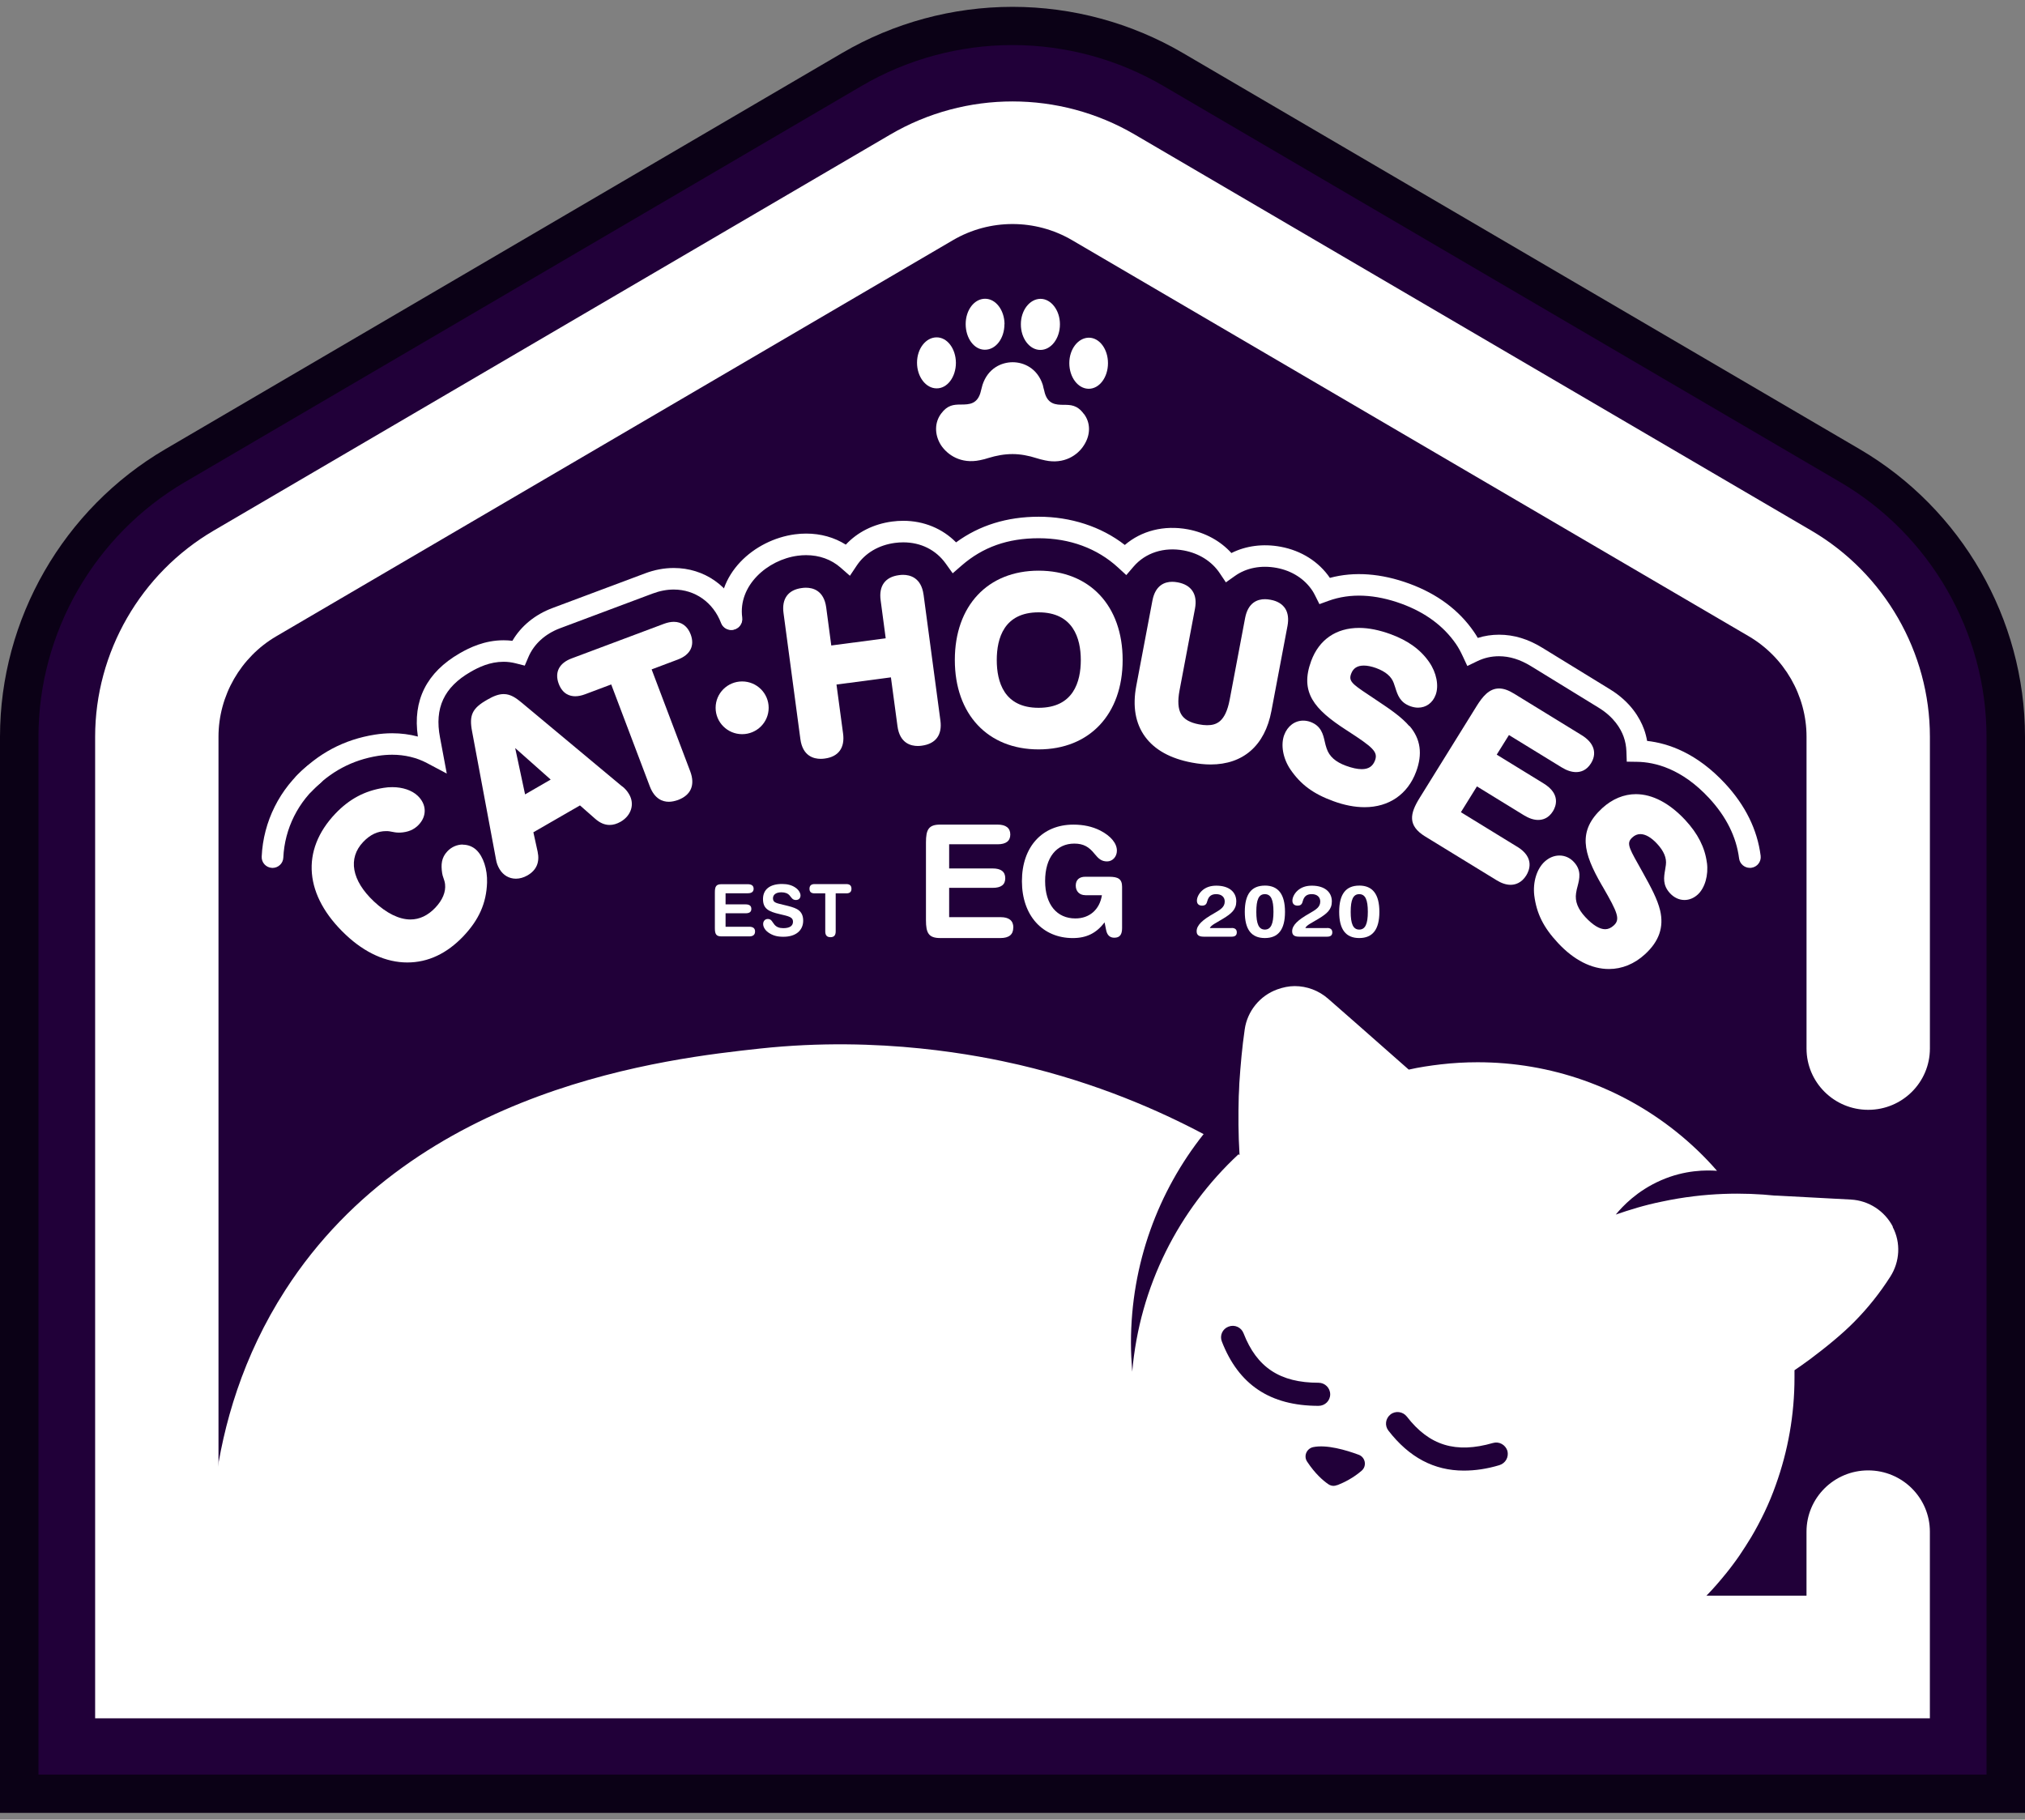 <svg width="148" height="133" viewBox="0 0 148 133" fill="none" xmlns="http://www.w3.org/2000/svg">
<rect x="0" y="0" width="148" height="133" fill="#808080" stroke="none"/>
<path d="M0 132.5V53.848C0 45.247 4.633 37.19 12.087 32.827L61.546 3.875C65.318 1.667 69.624 0.5 74.001 0.5C78.378 0.5 82.684 1.667 86.454 3.875L135.913 32.827C143.369 37.192 148 45.247 148 53.848V132.5H0Z" fill="#0B0116"/>
<path d="M2.811 129.706V53.848C2.811 46.231 6.911 39.1 13.514 35.235L62.972 6.281C66.31 4.326 70.124 3.294 73.999 3.294C77.874 3.294 81.688 4.326 85.026 6.281L134.484 35.233C141.087 39.098 145.187 46.231 145.187 53.846V129.704H2.811V129.706Z" fill="#210039"/>
<path d="M138.347 89.667C137.746 88.507 136.579 87.744 135.271 87.675L129.871 87.387C129.801 87.387 129.753 87.383 129.7 87.383C127.521 87.159 124.66 87.137 121.44 87.829C120.202 88.08 119.094 88.426 118.091 88.772C118.579 88.176 119.639 87.037 121.392 86.27C123.149 85.497 124.724 85.519 125.49 85.573C124.579 84.52 123.578 83.57 122.5 82.708C118.413 79.444 113.344 77.639 107.992 77.639C107.087 77.639 106.198 77.691 105.309 77.793C104.527 77.885 103.734 78 102.963 78.177L102.893 78.118L99.201 74.865L97.074 73.001C96.389 72.4 95.521 72.073 94.625 72.073C94.203 72.073 93.769 72.165 93.355 72.313C92.08 72.77 91.158 73.911 90.972 75.237C90.783 76.531 90.667 77.841 90.579 79.167C90.575 79.481 90.547 79.79 90.536 80.11C90.498 81.517 90.503 82.921 90.588 84.306C90.588 84.343 90.588 84.398 90.593 84.424C90.571 84.409 90.54 84.387 90.518 84.365C86.163 88.413 83.285 94.005 82.751 100.256C82.698 99.559 82.658 98.85 82.658 98.142C82.658 92.38 84.645 87.076 87.968 82.891C84.766 81.192 80.205 79.167 74.483 77.826C71.627 77.166 64.37 75.686 55.535 76.639C48.957 77.358 30.458 79.355 20.846 94.303C17.744 99.122 16.302 104.128 15.724 108.537H15.575L15.523 115.518C15.512 117.04 16.749 118.281 18.276 118.281L121.473 118.34C121.569 118.34 121.666 118.34 121.762 118.325C122.844 118.192 123.615 117.643 124.023 117.312C124.027 117.312 124.044 117.308 124.055 117.29C124.303 117.044 124.553 116.805 124.789 116.554C125.287 116.043 125.742 115.505 126.187 114.956C126.358 114.749 126.513 114.54 126.675 114.323C126.991 113.907 127.286 113.471 127.569 113.023C127.709 112.809 127.847 112.585 127.981 112.363C128.34 111.762 128.667 111.139 128.967 110.514C129.271 109.876 129.552 109.199 129.786 108.533C130.68 106.046 131.153 103.409 131.153 100.683V100.149C131.453 99.947 131.79 99.712 132.139 99.453C132.182 99.431 132.231 99.383 132.288 99.346C133.402 98.514 134.671 97.486 135.549 96.583C136.531 95.588 137.402 94.49 138.147 93.323C138.855 92.226 138.94 90.83 138.325 89.669L138.34 89.665L138.347 89.667ZM101.629 103.379C102.003 103.091 102.533 103.172 102.818 103.533C104.463 105.663 106.402 106.249 109.114 105.467C109.563 105.334 110.025 105.595 110.17 106.037C110.288 106.49 110.04 106.947 109.585 107.087C108.673 107.363 107.802 107.485 106.987 107.485C104.807 107.485 102.991 106.521 101.473 104.561C101.188 104.189 101.258 103.673 101.629 103.379ZM89.789 96.962C90.229 96.792 90.715 97.005 90.886 97.447C91.857 99.949 93.554 101.064 96.367 101.064C96.838 101.064 97.219 101.443 97.219 101.911C97.219 102.379 96.838 102.752 96.367 102.752C92.831 102.752 90.527 101.212 89.3 98.048C89.129 97.617 89.344 97.127 89.789 96.962ZM97.723 108.546C97.534 108.626 97.337 108.62 97.156 108.524C97.134 108.509 97.096 108.487 97.064 108.465C96.704 108.219 96.115 107.71 95.541 106.841C95.256 106.431 95.489 105.876 95.975 105.769C96.96 105.567 98.38 105.983 99.307 106.329C99.784 106.505 99.918 107.143 99.521 107.49C98.91 108.023 98.22 108.358 97.791 108.528C97.775 108.533 97.747 108.544 97.721 108.55V108.546H97.723Z" fill="white"/>
<path d="M80.978 26.547C80.978 27.581 80.345 28.422 79.565 28.415C78.785 28.409 78.152 27.575 78.152 26.54C78.152 25.506 78.801 24.687 79.581 24.681C80.36 24.681 80.978 25.521 80.978 26.54V26.547Z" fill="white"/>
<path d="M73.41 23.694C73.41 24.737 72.777 25.569 71.976 25.562C71.196 25.562 70.578 24.722 70.578 23.688C70.578 22.653 71.211 21.835 71.998 21.835C72.784 21.835 73.41 22.675 73.417 23.688L73.41 23.694Z" fill="white"/>
<path d="M77.467 23.701C77.467 24.744 76.818 25.582 76.032 25.576C75.252 25.576 74.604 24.735 74.612 23.694C74.612 22.682 75.254 21.848 76.047 21.841C76.827 21.841 77.467 22.688 77.467 23.694V23.701Z" fill="white"/>
<path d="M69.864 26.516C69.864 27.559 69.231 28.398 68.451 28.385C67.671 28.385 67.022 27.544 67.022 26.51C67.022 25.476 67.671 24.657 68.457 24.657C69.244 24.657 69.855 25.497 69.864 26.51V26.516Z" fill="white"/>
<path d="M79.215 30.246C79.716 30.897 79.716 31.781 79.222 32.541C78.764 33.273 77.771 33.946 76.389 33.65C76.148 33.606 75.938 33.541 75.747 33.484C75.186 33.303 74.582 33.188 74.006 33.188C73.401 33.188 72.819 33.297 72.251 33.471C72.054 33.536 71.835 33.595 71.618 33.636C70.234 33.926 69.243 33.253 68.764 32.522C68.291 31.762 68.297 30.878 68.786 30.227C69.252 29.597 69.71 29.576 70.177 29.567H70.271C70.81 29.56 71.48 29.567 71.699 28.539C71.736 28.402 71.765 28.271 71.809 28.125C72.21 26.908 73.2 26.475 74.015 26.475C74.829 26.475 75.822 26.917 76.214 28.132C76.236 28.269 76.286 28.415 76.317 28.546C76.527 29.58 77.191 29.58 77.73 29.589C78.24 29.589 78.726 29.589 79.208 30.248H79.215V30.246Z" fill="white"/>
<path d="M33.825 61.726C33.409 61.726 32.995 61.904 32.699 62.22C32.255 62.688 32.224 63.198 32.314 63.812C32.329 63.931 32.366 64.043 32.408 64.165C32.456 64.306 32.509 64.448 32.528 64.626C32.592 65.192 32.344 65.787 31.81 66.349C31.271 66.915 30.658 67.204 29.998 67.204C29.168 67.204 28.244 66.747 27.33 65.887C25.703 64.358 25.407 62.732 26.548 61.534C27.054 61.003 27.6 60.746 28.213 60.746H28.325C28.399 60.746 28.504 60.768 28.609 60.787C28.767 60.818 28.947 60.855 29.148 60.855H29.242C29.823 60.824 30.252 60.646 30.594 60.289C30.901 59.969 31.054 59.596 31.039 59.206C31.023 58.823 30.844 58.462 30.522 58.157C30.099 57.758 29.422 57.532 28.673 57.532C28.463 57.532 28.246 57.547 28.033 57.584C26.645 57.804 25.529 58.403 24.515 59.463C21.952 62.157 22.239 65.471 25.275 68.326C26.68 69.65 28.233 70.346 29.766 70.346C31.299 70.346 32.666 69.684 33.854 68.441C35.006 67.228 35.545 66.015 35.597 64.513C35.628 63.535 35.323 62.601 34.815 62.124C34.55 61.872 34.197 61.737 33.827 61.737L33.823 61.726H33.825Z" fill="white"/>
<path d="M45.482 57.488L38.12 51.35C37.724 51.023 37.327 50.73 36.814 50.73C36.466 50.73 36.1 50.856 35.594 51.15C34.506 51.775 34.273 52.278 34.506 53.475L36.249 62.806C36.291 63.063 36.37 63.289 36.508 63.52C36.773 63.966 37.204 64.223 37.706 64.223C37.986 64.223 38.276 64.138 38.545 63.986C39.211 63.603 39.458 63.019 39.294 62.248L38.983 60.831L42.389 58.867L43.489 59.834C43.837 60.143 44.186 60.295 44.556 60.295C44.821 60.295 45.084 60.217 45.364 60.058C46.135 59.611 46.4 58.771 45.982 58.057C45.85 57.826 45.691 57.647 45.491 57.484H45.48L45.482 57.488ZM40.247 56.979L38.376 58.061L37.653 54.675L40.251 56.981H40.247V56.979Z" fill="white"/>
<path d="M47.627 48.925L49.528 48.21C50.449 47.868 50.79 47.198 50.479 46.368C50.258 45.776 49.82 45.449 49.248 45.449C49.031 45.449 48.788 45.497 48.534 45.591L41.783 48.121C40.863 48.463 40.521 49.14 40.836 49.98C41.121 50.732 41.649 50.889 42.041 50.889C42.262 50.889 42.501 50.841 42.771 50.74L44.672 50.026L47.493 57.477C47.848 58.407 48.44 58.601 48.882 58.601C49.093 58.601 49.316 58.553 49.553 58.471C50.503 58.113 50.821 57.373 50.446 56.376L47.625 48.925H47.627Z" fill="white"/>
<path d="M67.498 43.459C67.329 42.205 66.488 42.015 66.004 42.015C65.91 42.015 65.809 42.02 65.704 42.037C64.694 42.168 64.219 42.825 64.363 43.875L64.733 46.653L60.755 47.178L60.385 44.4C60.216 43.139 59.386 42.956 58.906 42.956C58.812 42.956 58.711 42.96 58.606 42.978C57.596 43.108 57.121 43.766 57.266 44.816L58.497 54.02C58.665 55.281 59.496 55.463 59.975 55.463C60.07 55.463 60.17 55.459 60.276 55.442C61.285 55.311 61.761 54.653 61.616 53.604L61.136 50.033L65.114 49.508L65.594 53.079C65.763 54.34 66.593 54.523 67.073 54.523C67.167 54.523 67.268 54.518 67.373 54.501C68.391 54.364 68.873 53.713 68.731 52.663L67.5 43.459H67.498Z" fill="white"/>
<path d="M93.931 44.476C93.714 44.145 93.355 43.925 92.857 43.836C92.715 43.81 92.577 43.794 92.45 43.794C91.911 43.794 91.219 44.032 91.002 45.164L89.872 51.145C89.561 52.779 88.895 53.005 88.218 53.005C88.038 53.005 87.843 52.983 87.626 52.942C86.967 52.816 86.538 52.574 86.321 52.191C86.1 51.803 86.062 51.235 86.209 50.457L87.339 44.476C87.434 43.962 87.377 43.535 87.16 43.204C86.943 42.873 86.579 42.658 86.082 42.564C85.94 42.538 85.802 42.523 85.675 42.523C85.136 42.523 84.444 42.76 84.227 43.892L83.048 50.124C82.763 51.62 82.98 52.877 83.692 53.848C84.395 54.808 85.545 55.444 87.116 55.738C87.591 55.827 88.051 55.875 88.478 55.875C90.866 55.875 92.446 54.488 92.921 51.973L94.1 45.741C94.194 45.227 94.137 44.8 93.931 44.476Z" fill="white"/>
<path d="M103.004 53.072C102.45 52.426 101.664 51.881 100.621 51.187C100.393 51.03 100.176 50.888 99.977 50.756C98.794 49.974 98.555 49.758 98.753 49.238C98.901 48.839 99.202 48.646 99.677 48.646C99.942 48.646 100.242 48.709 100.575 48.828C101.272 49.086 101.69 49.443 101.863 49.922C101.905 50.037 101.938 50.148 101.975 50.253C102.144 50.788 102.312 51.339 103.079 51.618C103.269 51.685 103.454 51.722 103.64 51.722C104.231 51.722 104.713 51.37 104.928 50.782C105.175 50.115 104.987 49.16 104.457 48.397C103.828 47.483 102.908 46.817 101.635 46.351C100.812 46.052 100.041 45.893 99.333 45.893C97.653 45.893 96.406 46.749 95.83 48.308C94.981 50.603 96.063 51.846 98.365 53.338L98.503 53.427C100.325 54.61 100.726 54.949 100.498 55.57C100.334 56.012 100.023 56.217 99.522 56.217C99.204 56.217 98.818 56.132 98.376 55.971C97.605 55.688 97.156 55.289 96.961 54.71C96.902 54.547 96.86 54.374 96.823 54.207C96.702 53.667 96.558 53.053 95.771 52.763C95.596 52.7 95.423 52.67 95.248 52.67C94.63 52.67 94.102 53.068 93.859 53.715C93.59 54.44 93.765 55.433 94.312 56.241C95.073 57.349 95.981 58.02 97.449 58.555C98.247 58.849 99.018 58.997 99.732 58.997C101.517 58.997 102.886 58.052 103.497 56.408C103.984 55.106 103.826 54.009 103.022 53.064L103 53.075L103.004 53.072Z" fill="white"/>
<path d="M110.886 61.889L106.772 59.363L107.944 57.477L111.372 59.583C111.747 59.814 112.095 59.929 112.417 59.929C112.739 59.929 113.173 59.818 113.499 59.293C113.716 58.941 114.086 58.039 112.818 57.262L109.39 55.156L110.284 53.723L114.134 56.086C114.509 56.317 114.864 56.432 115.19 56.432C115.517 56.432 115.95 56.321 116.283 55.785C116.579 55.309 116.531 54.904 116.437 54.647C116.31 54.305 116.029 53.996 115.591 53.728L110.647 50.692C110.235 50.44 109.887 50.32 109.558 50.32C108.825 50.32 108.343 50.934 107.926 51.6L103.758 58.316C103.044 59.465 102.86 60.336 104.159 61.136L109.368 64.328C109.731 64.554 110.082 64.67 110.404 64.67C110.726 64.67 111.197 64.55 111.55 63.981C111.777 63.614 112.174 62.675 110.89 61.887H110.886V61.889Z" fill="white"/>
<path d="M124.748 63.043C124.606 61.946 124.093 60.933 123.173 59.94C122.021 58.701 120.77 58.044 119.561 58.044C118.685 58.044 117.833 58.397 117.105 59.063C115.298 60.722 115.695 62.318 117.064 64.687L117.149 64.829C118.231 66.704 118.433 67.191 117.947 67.638C117.741 67.827 117.535 67.916 117.314 67.916C116.906 67.916 116.411 67.612 115.872 67.034C115.318 66.436 115.097 65.88 115.191 65.271C115.213 65.097 115.259 64.929 115.303 64.761C115.441 64.225 115.598 63.611 115.029 63.002C114.748 62.697 114.374 62.529 113.977 62.529C113.581 62.529 113.211 62.686 112.889 62.98C112.319 63.505 112.023 64.465 112.133 65.438C112.302 66.771 112.803 67.779 113.866 68.92C115.022 70.163 116.31 70.825 117.594 70.825C118.545 70.825 119.458 70.453 120.229 69.743C121.259 68.802 121.618 67.76 121.333 66.544C121.132 65.719 120.683 64.881 120.076 63.788C119.944 63.546 119.817 63.32 119.701 63.115C119.005 61.887 118.893 61.582 119.3 61.21C119.48 61.042 119.675 60.964 119.887 60.964C120.258 60.964 120.68 61.205 121.108 61.667C121.609 62.207 121.822 62.717 121.752 63.222C121.736 63.342 121.714 63.459 121.699 63.568C121.605 64.119 121.504 64.692 122.054 65.286C122.35 65.606 122.724 65.78 123.11 65.78C123.458 65.78 123.795 65.643 124.082 65.382C124.61 64.898 124.875 63.96 124.753 63.05V63.045L124.748 63.043Z" fill="white"/>
<path d="M22.204 58.087C22.009 58.087 21.812 58.015 21.658 57.871C21.341 57.573 21.328 57.075 21.628 56.759C23.251 55.056 25.139 54.052 27.402 53.693C27.812 53.628 28.248 53.593 28.664 53.593C29.308 53.593 29.941 53.675 30.541 53.834C30.151 51.193 31.178 49.146 33.599 47.748C34.309 47.339 35.411 46.797 36.806 46.797C37.023 46.797 37.235 46.81 37.45 46.836C38.081 45.758 39.1 44.918 40.379 44.441L47.135 41.911C47.833 41.647 48.543 41.514 49.242 41.514C51.478 41.514 53.371 42.843 54.181 44.981C54.337 45.388 54.129 45.843 53.719 45.996C53.31 46.15 52.852 45.943 52.699 45.536C52.124 44.027 50.799 43.089 49.24 43.089C48.734 43.089 48.212 43.189 47.693 43.385L40.935 45.917C39.846 46.324 39.023 47.074 38.618 48.027L38.353 48.65L37.693 48.482C37.393 48.406 37.104 48.369 36.806 48.369C35.805 48.369 34.99 48.763 34.394 49.107C32.453 50.226 31.744 51.751 32.16 53.906L32.653 56.539L31.2 55.768C30.453 55.372 29.577 55.163 28.664 55.163C28.331 55.163 27.98 55.191 27.652 55.241C25.746 55.544 24.151 56.393 22.778 57.834C22.622 57.998 22.412 58.081 22.202 58.081L22.204 58.087Z" fill="white"/>
<path d="M127.889 63.431C127.497 63.431 127.155 63.139 127.104 62.743C126.905 61.17 126.167 59.688 124.914 58.335C122.91 56.173 120.945 55.699 119.648 55.681L118.894 55.67L118.868 54.921C118.855 54.544 118.787 54.181 118.664 53.839C118.452 53.255 117.959 52.41 116.835 51.722L111.891 48.687C111.098 48.202 110.334 47.964 109.556 47.964C108.993 47.964 108.474 48.082 107.968 48.326L107.241 48.676L106.901 47.947C106.741 47.603 106.581 47.315 106.413 47.069C105.508 45.756 104.174 44.768 102.45 44.134C100.502 43.42 98.682 43.339 97.096 43.914L96.432 44.156L96.117 43.526C96.045 43.385 95.988 43.28 95.935 43.2C95.363 42.318 94.43 41.717 93.304 41.506C92.167 41.295 91.085 41.506 90.262 42.092L89.596 42.564L89.142 41.887C88.57 41.033 87.642 40.445 86.527 40.234C85.066 39.962 83.716 40.404 82.851 41.41L82.317 42.033L81.712 41.477C80.192 40.08 78.187 39.339 75.916 39.339C73.644 39.339 71.83 39.99 70.288 41.329L69.629 41.902L69.121 41.192C68.404 40.191 67.302 39.64 66.017 39.64C65.813 39.64 65.605 39.653 65.403 39.681C64.216 39.84 63.226 40.426 62.619 41.332L62.117 42.083L61.436 41.486C60.755 40.89 59.885 40.576 58.917 40.576C58.711 40.576 58.505 40.589 58.304 40.617C56.091 40.911 53.931 42.799 54.247 45.14C54.304 45.571 53.999 45.967 53.566 46.024C53.132 46.083 52.733 45.778 52.676 45.347C52.221 41.965 55.134 39.448 58.096 39.054C58.367 39.017 58.643 38.999 58.919 38.999C59.984 38.999 60.972 39.276 61.817 39.807C62.672 38.891 63.844 38.301 65.195 38.12C65.467 38.083 65.745 38.065 66.019 38.065C67.515 38.065 68.882 38.632 69.876 39.642C71.574 38.396 73.6 37.767 75.918 37.767C78.236 37.767 80.476 38.479 82.209 39.831C83.421 38.793 85.072 38.364 86.825 38.69C88.095 38.932 89.197 39.537 89.999 40.421C91.055 39.89 92.316 39.722 93.602 39.962C95.114 40.245 96.386 41.051 97.197 42.237C98.978 41.758 100.951 41.906 103.006 42.66C105.046 43.409 106.634 44.593 107.727 46.183C107.823 46.322 107.915 46.468 108.005 46.625C108.507 46.468 109.026 46.39 109.56 46.39C110.642 46.39 111.679 46.703 112.728 47.348L117.672 50.383C119.183 51.309 119.86 52.487 120.16 53.31C120.259 53.584 120.331 53.865 120.382 54.153C121.946 54.325 124.025 55.052 126.084 57.271C127.564 58.867 128.438 60.644 128.679 62.547C128.734 62.978 128.428 63.372 127.994 63.426C127.961 63.431 127.926 63.433 127.893 63.433L127.889 63.431Z" fill="white"/>
<path d="M75.908 41.71C72.195 41.71 69.785 44.273 69.785 48.236C69.785 52.199 72.188 54.773 75.908 54.773C79.627 54.773 82.05 52.206 82.05 48.236C82.05 44.267 79.636 41.71 75.908 41.71ZM75.908 51.733C73.378 51.733 72.85 49.832 72.85 48.241C72.85 46.649 73.384 44.755 75.908 44.755C78.431 44.755 78.992 46.656 78.992 48.241C78.992 49.826 78.457 51.733 75.908 51.733Z" fill="white"/>
<path d="M74.056 67.803C74.056 68.302 73.745 68.561 73.125 68.561H68.718C67.87 68.561 67.675 68.191 67.675 67.259V61.571C67.675 60.635 67.87 60.269 68.718 60.269H72.908C73.521 60.269 73.839 60.524 73.839 60.994C73.839 61.465 73.528 61.708 72.908 61.708H69.37V63.474H72.551C73.164 63.474 73.471 63.718 73.471 64.189C73.471 64.659 73.171 64.892 72.551 64.892H69.37V67.034H73.132C73.745 67.034 74.062 67.289 74.062 67.792L74.056 67.799V67.803Z" fill="white"/>
<path d="M79.315 65.427C78.907 65.427 78.623 65.155 78.623 64.728C78.623 64.302 78.888 64.082 79.315 64.082H81.063C81.722 64.082 82.009 64.245 82.009 64.818V67.827C82.009 68.31 81.845 68.537 81.44 68.537C81.122 68.537 80.923 68.354 80.848 68.001L80.728 67.413C80.136 68.202 79.407 68.563 78.408 68.563C76.204 68.563 74.689 66.926 74.689 64.404C74.689 61.883 76.182 60.271 78.45 60.271C79.19 60.271 79.834 60.413 80.399 60.696C81.212 61.11 81.63 61.656 81.63 62.172C81.63 62.629 81.302 62.96 80.916 62.96C80.5 62.96 80.287 62.76 80.003 62.414C79.595 61.9 79.19 61.658 78.518 61.658C77.23 61.658 76.384 62.656 76.384 64.393C76.384 66.131 77.256 67.128 78.596 67.128C79.622 67.128 80.366 66.492 80.535 65.432H79.326L79.315 65.427Z" fill="white"/>
<path d="M90.023 67.827L90.017 67.832H88.422C88.51 67.616 88.88 67.459 89.377 67.154C90.01 66.771 90.356 66.473 90.356 65.883C90.356 65.19 89.824 64.733 88.897 64.733C88.463 64.733 88.117 64.853 87.848 65.101C87.614 65.317 87.478 65.6 87.478 65.831C87.478 66.061 87.618 66.192 87.852 66.192C88.115 66.192 88.188 66.061 88.244 65.839C88.339 65.508 88.538 65.352 88.888 65.352C89.27 65.352 89.511 65.561 89.511 65.887C89.511 66.292 89.224 66.471 88.713 66.765C87.898 67.226 87.458 67.616 87.458 68.067C87.458 68.339 87.622 68.461 87.973 68.461H90.019C90.271 68.461 90.393 68.356 90.393 68.145C90.393 67.934 90.264 67.825 90.019 67.825L90.023 67.827Z" fill="white"/>
<path d="M92.444 64.728C91.46 64.728 90.978 65.358 90.978 66.645C90.978 67.931 91.454 68.561 92.444 68.561C93.434 68.561 93.916 67.931 93.916 66.649C93.916 65.367 93.43 64.726 92.444 64.726V64.728ZM92.444 67.942C91.997 67.942 91.82 67.522 91.82 66.645C91.82 65.767 91.99 65.353 92.444 65.353C92.897 65.353 93.073 65.767 93.073 66.645C93.073 67.522 92.889 67.942 92.444 67.942Z" fill="white"/>
<path d="M97 67.827V67.831H95.403C95.491 67.616 95.861 67.459 96.361 67.154C96.994 66.771 97.34 66.473 97.34 65.883C97.34 65.19 96.805 64.733 95.879 64.733C95.445 64.733 95.099 64.853 94.827 65.101C94.593 65.317 94.457 65.6 94.457 65.83C94.457 66.061 94.597 66.192 94.832 66.192C95.097 66.192 95.167 66.061 95.224 65.839C95.318 65.508 95.517 65.351 95.87 65.351C96.251 65.351 96.492 65.56 96.492 65.887C96.492 66.292 96.205 66.471 95.695 66.764C94.88 67.226 94.439 67.616 94.439 68.067C94.439 68.339 94.597 68.461 94.95 68.461H96.998C97.25 68.461 97.373 68.356 97.373 68.145C97.373 67.934 97.243 67.825 96.998 67.825L97 67.827Z" fill="white"/>
<path d="M99.341 64.728C98.358 64.728 97.876 65.358 97.876 66.645C97.876 67.931 98.358 68.561 99.341 68.561C100.325 68.561 100.814 67.931 100.814 66.649C100.814 65.367 100.327 64.726 99.341 64.726V64.728ZM99.341 67.942C98.895 67.942 98.717 67.522 98.717 66.645C98.717 65.767 98.895 65.353 99.341 65.353C99.788 65.353 99.97 65.767 99.97 66.645C99.97 67.522 99.786 67.942 99.341 67.942Z" fill="white"/>
<path d="M55.182 68.093C55.182 68.321 55.036 68.441 54.757 68.441H52.729C52.341 68.441 52.247 68.269 52.247 67.842V65.225C52.247 64.798 52.337 64.626 52.729 64.626H54.654C54.937 64.626 55.08 64.741 55.08 64.959C55.08 65.177 54.933 65.288 54.654 65.288H53.029V66.1H54.492C54.775 66.1 54.913 66.209 54.913 66.429C54.913 66.649 54.777 66.751 54.492 66.751H53.029V67.735H54.76C55.042 67.735 55.185 67.851 55.185 68.084V68.088L55.182 68.093Z" fill="white"/>
<path d="M58.168 65.78C57.927 65.78 57.861 65.626 57.71 65.449C57.585 65.299 57.383 65.218 57.112 65.218C56.715 65.218 56.494 65.388 56.494 65.662C56.494 66.002 56.796 66.013 57.359 66.157C57.716 66.242 58.019 66.322 58.249 66.446C58.555 66.621 58.702 66.891 58.702 67.287C58.702 68.001 58.17 68.467 57.259 68.467C56.821 68.467 56.49 68.393 56.137 68.143C55.911 67.977 55.776 67.742 55.776 67.537C55.776 67.313 55.922 67.167 56.117 67.167C56.389 67.167 56.439 67.391 56.595 67.572C56.746 67.757 56.956 67.838 57.248 67.838C57.721 67.838 57.957 67.672 57.957 67.363C57.957 67.028 57.651 66.969 56.983 66.812C56.152 66.623 55.765 66.407 55.765 65.708C55.765 65.009 56.269 64.609 57.158 64.609C57.561 64.609 57.892 64.698 58.154 64.889C58.376 65.04 58.507 65.275 58.507 65.449C58.507 65.65 58.376 65.78 58.17 65.78H58.168Z" fill="white"/>
<path d="M59.163 64.959C59.163 64.733 59.286 64.617 59.535 64.617H61.858C62.107 64.617 62.23 64.733 62.23 64.959C62.23 65.186 62.107 65.295 61.858 65.295H61.078V68.077C61.078 68.361 60.955 68.498 60.697 68.498C60.438 68.498 60.315 68.361 60.315 68.077V65.295H59.535C59.286 65.295 59.163 65.19 59.163 64.959Z" fill="white"/>
<path d="M54.24 53.66C55.311 53.66 56.179 52.798 56.179 51.733C56.179 50.669 55.311 49.806 54.24 49.806C53.17 49.806 52.302 50.669 52.302 51.733C52.302 52.798 53.17 53.66 54.24 53.66Z" fill="white"/>
<path d="M19.917 63.433C19.906 63.433 19.892 63.433 19.882 63.433C19.444 63.413 19.106 63.045 19.126 62.612C19.24 60.047 20.447 57.634 22.438 55.997C22.775 55.72 23.275 55.766 23.553 56.101C23.831 56.437 23.785 56.933 23.448 57.21C21.8 58.566 20.802 60.561 20.707 62.682C20.69 63.104 20.337 63.435 19.917 63.435V63.433Z" fill="white"/>
<path d="M141.048 125.589H6.953V53.848C6.953 47.683 10.274 41.909 15.617 38.782L65.075 9.83C70.582 6.608 77.421 6.608 82.928 9.83L132.386 38.782C137.731 41.911 141.05 47.683 141.05 53.848V76.635C141.05 79.111 139.032 81.116 136.542 81.116C134.051 81.116 132.033 79.111 132.033 76.635V53.848C132.033 50.843 130.415 48.03 127.81 46.503L78.352 17.552C75.668 15.982 72.334 15.982 69.651 17.552L20.193 46.505C17.588 48.03 15.969 50.845 15.969 53.85V116.628H132.031V111.951C132.031 109.475 134.049 107.47 136.539 107.47C139.03 107.47 141.048 109.475 141.048 111.951V125.591V125.589Z" fill="white"/>
</svg>
